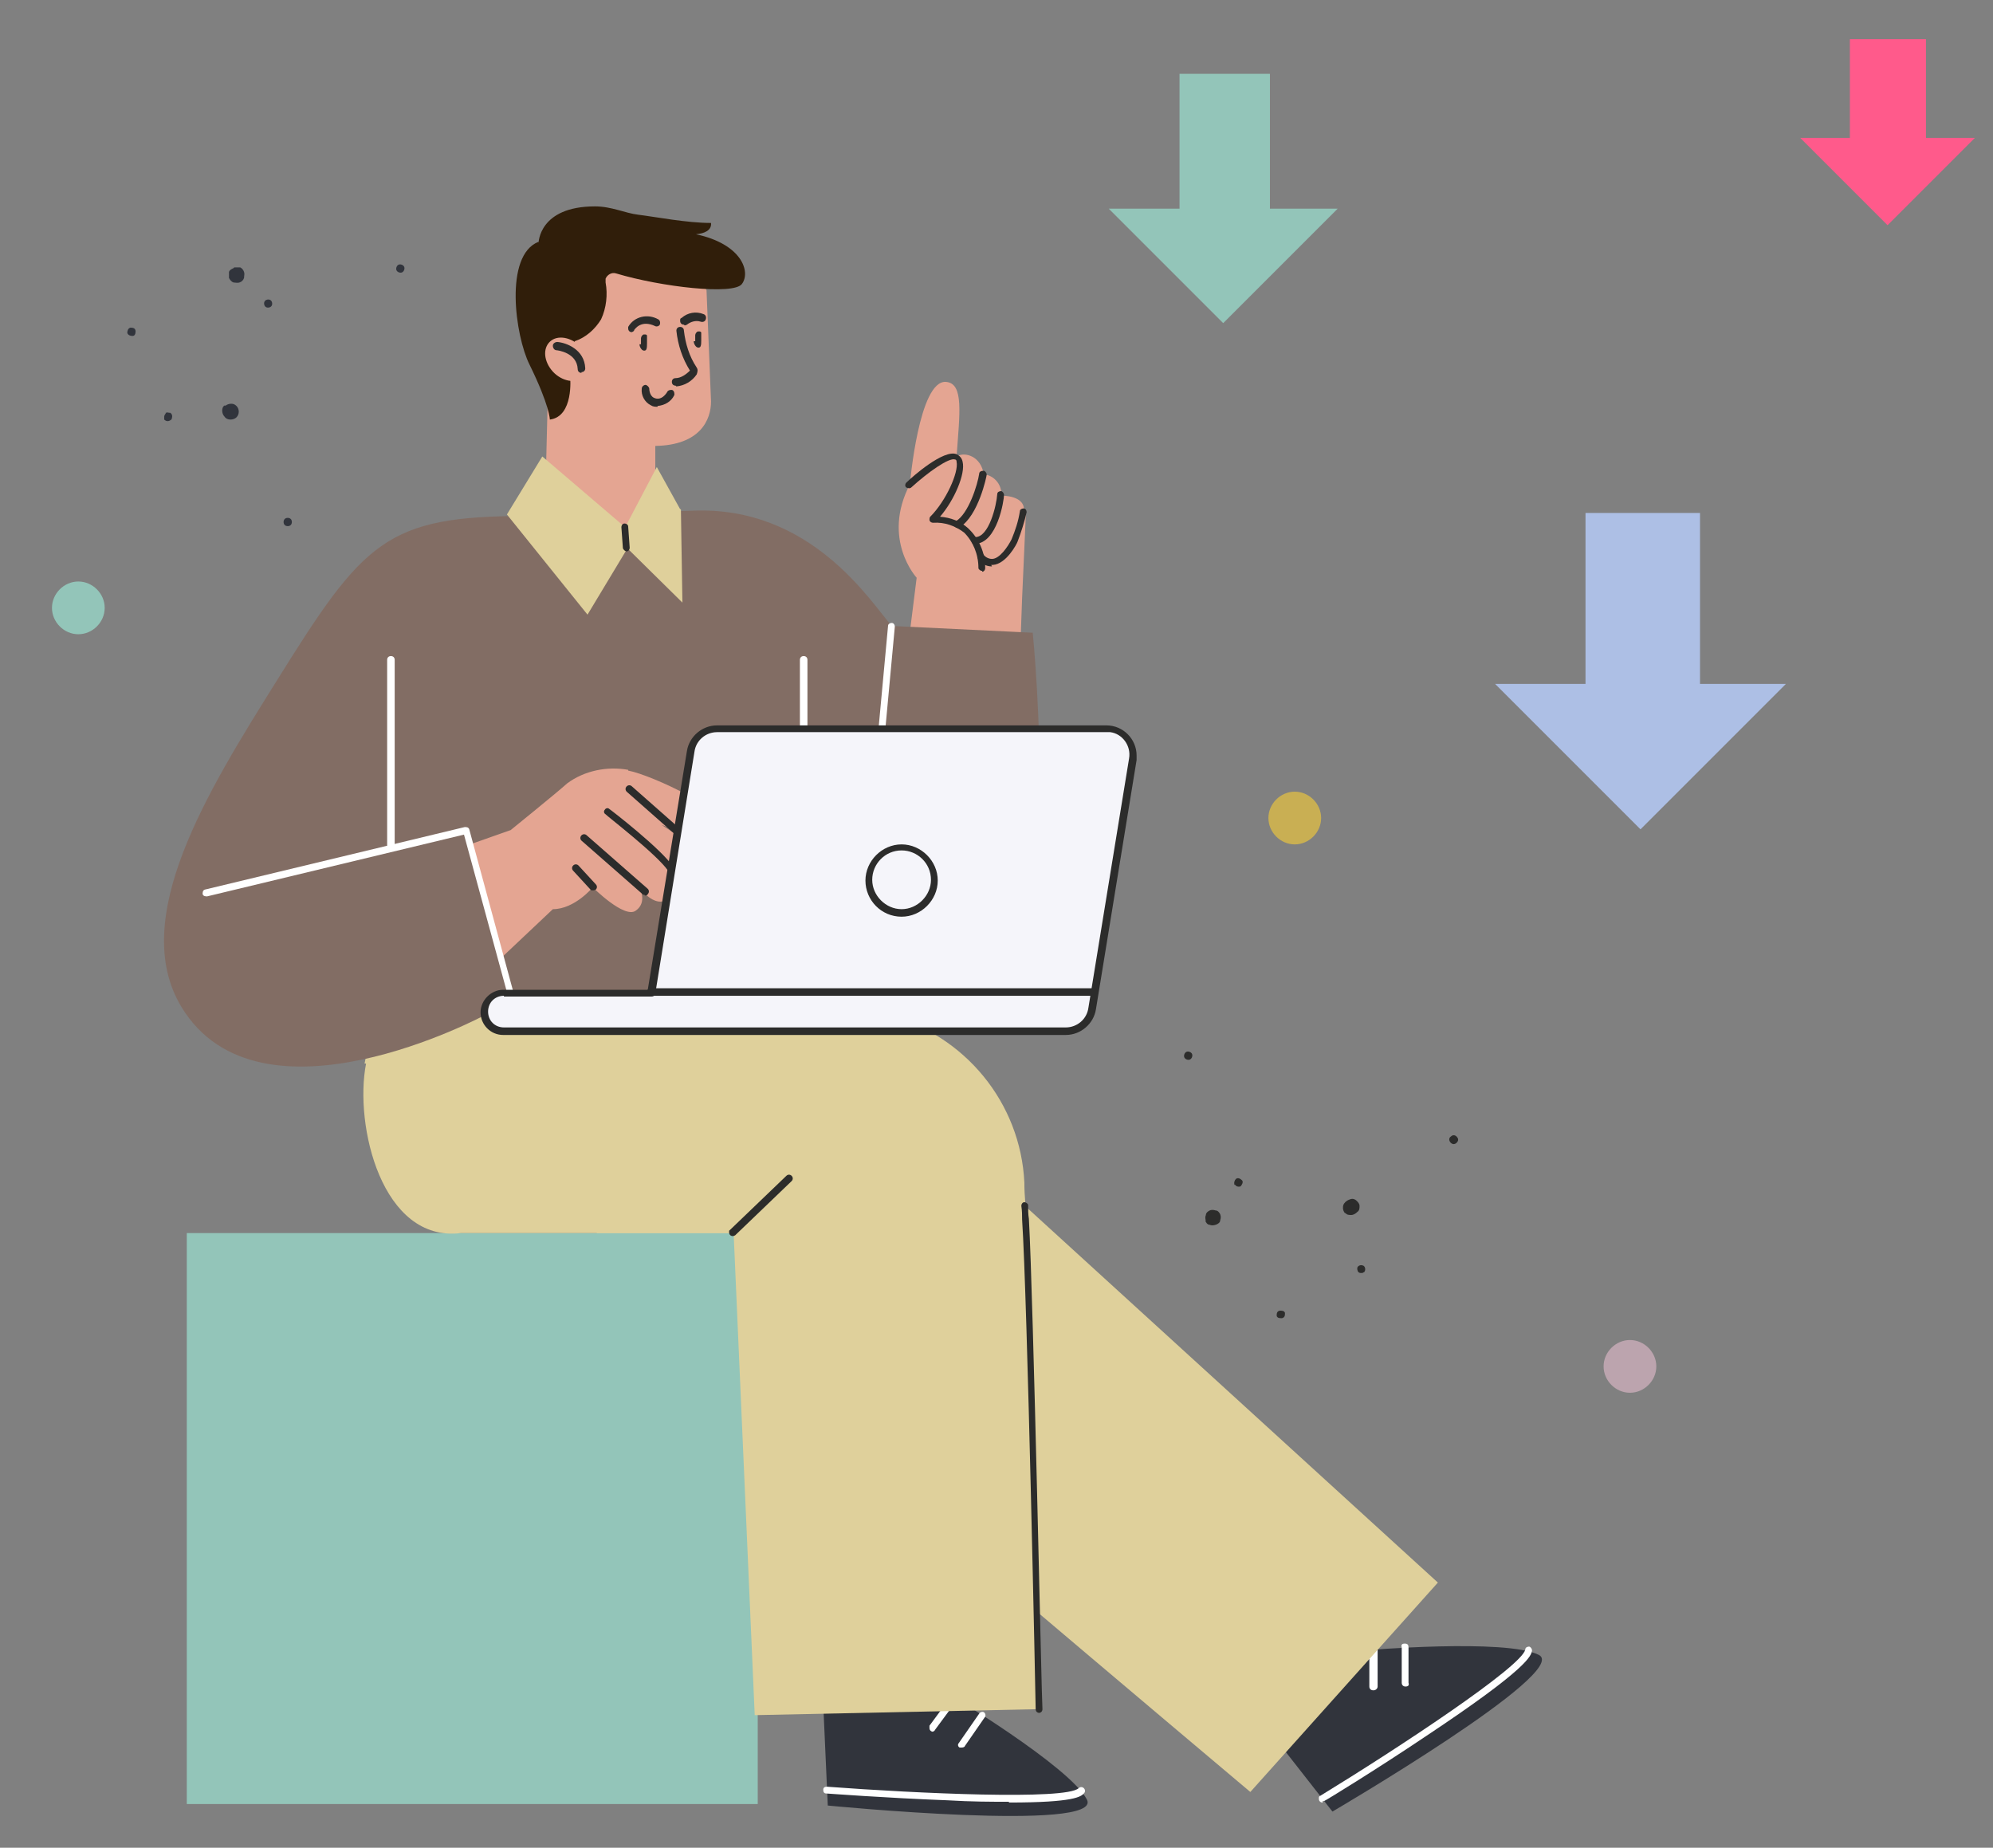 <?xml version="1.0" encoding="UTF-8"?>
<svg id="Layer_2" data-name="Layer 2" xmlns="http://www.w3.org/2000/svg" viewBox="0 0 264.6 245.3">
  <rect x="0" y="0" width="264.6" height="245.3" fill="#808080" stroke="none"/>
  <defs>
    <style>
      .cls-1 {
        fill: #93c5b9;
      }

      .cls-2 {
        fill: #fff;
      }

      .cls-3 {
        fill: #ff5a8b;
      }

      .cls-4 {
        fill: none;
      }

      .cls-5, .cls-6 {
        fill: #dfd09b;
      }

      .cls-7 {
        fill: #bca4ae;
      }

      .cls-8 {
        fill: #f5f5fa;
      }

      .cls-9 {
        fill: #c9af53;
      }

      .cls-10 {
        fill: #31343c;
      }

      .cls-11 {
        fill: #826d64;
      }

      .cls-6 {
        fill-rule: evenodd;
      }

      .cls-12 {
        fill: #adbfe5;
      }

      .cls-13 {
        fill: #e4a592;
      }

      .cls-14 {
        fill: #301e0a;
      }

      .cls-15 {
        fill: #2c2c2b;
      }
    </style>
  </defs>
  <g id="Dimensions">
    <path id="Path_217703" data-name="Path 217703" class="cls-13" d="M135.9,68.1c.5-2.4-3-2.3-3-2.3.2-1.3-.8-2.6-2.1-2.8,0,0-.1,0-.2,0-.3-2.4-2.5-3.1-3.6-2.4.4-5.7,1-9.7-1.4-9.9-3.6-.3-4.8,13.6-4.8,13.6-3.8,7.3.9,12.4.9,12.4l-1.1,8.8,14.8,2.2.3-8.3.5-11.2h0Z"/>
    <path id="Path_70360" data-name="Path 70360" class="cls-10" d="M181.1,219.1s18.8-1.6,23.2.6-27.4,20.8-27.4,20.8l-8.3-10.6,12.5-10.8h0Z"/>
    <path id="Path_70361" data-name="Path 70361" class="cls-2" d="M175.6,239.3c-.3,0-.5-.2-.5-.5s0-.3.2-.4c10.3-6.3,26.7-17.1,27.2-19.4,0-.3.3-.4.5-.4s.4.3.4.5h0c-.1.7-.4,2.3-14.1,11.4-6.7,4.5-13.4,8.6-13.5,8.6,0,0-.2,0-.2,0h0Z"/>
    <path id="Path_70362" data-name="Path 70362" class="cls-2" d="M182.3,224.4c-.3,0-.5-.2-.5-.5h0v-5.2c0-.3.3-.5.6-.5s.5.2.5.5v5.2c0,.3-.3.5-.5.5Z"/>
    <path id="Path_70363" data-name="Path 70363" class="cls-2" d="M186.6,223.9c-.3,0-.5-.2-.5-.5v-4.7c-.1-.3,0-.5.4-.5s.5.2.5.5v4.7c.1.3,0,.5-.4.5h0Z"/>
    <path id="Path_217688" data-name="Path 217688" class="cls-5" d="M68.5,145.5l32.1-13.7,12.8,7.6,77.5,70.7-24.9,27.8s-63.2-53.2-84.2-71.8c-7.9-7-11.9-14.1-13.2-20.6h0Z"/>
    <rect id="Rectangle_27272" data-name="Rectangle 27272" class="cls-1" x="24.8" y="163.7" width="75.8" height="75.8"/>
    <path id="Path_70365" data-name="Path 70365" class="cls-10" d="M125.8,224.8s16.2,9.7,18.5,14.1-34.4.8-34.4.8l-.6-13.4,16.5-1.4h0Z"/>
    <path id="Path_70366" data-name="Path 70366" class="cls-2" d="M133.9,239.2c-2.2,0-4.9,0-8.2-.2-8-.3-15.9-.9-16-.9-.3,0-.4-.2-.4-.5s.2-.4.5-.4c12,.9,31.7,1.8,33.4.2.2-.2.5-.2.7,0s.2.5,0,.7c0,0,0,0,0,0-.4.4-1.2,1.2-9.9,1.2h0Z"/>
    <path id="Path_70367" data-name="Path 70367" class="cls-2" d="M123.9,229.9c-.3,0-.5-.2-.5-.5s0-.2,0-.3l3.1-4.2c.2-.2.5-.2.7,0,.2.1.2.4,0,.6l-3.1,4.2c0,.1-.2.2-.4.2h0Z"/>
    <path id="Path_70368" data-name="Path 70368" class="cls-2" d="M127.7,232c0,0-.2,0-.3,0-.2-.1-.3-.4-.1-.6h0l2.7-3.9c.1-.2.4-.3.6-.2.2.1.3.4.2.6,0,0,0,0,0,0l-2.7,3.9c0,.1-.2.2-.4.2h0Z"/>
    <path id="Path_217689" data-name="Path 217689" class="cls-5" d="M48.4,141.2c1.6-8.2,3.6-15.8,3.6-15.8l45.8-2.9,2.8,9.3c1.4.3,8.9,1.1,16.8,2.9h.4c10.3,2.7,17.7,11.7,18.2,22.3,0,1.8.2,3.4.3,4.9.7,10.7,1.8,65,1.8,65l-37.9.8-2.8-64h-36.2c-10.5,1.3-14.2-14.3-12.6-22.5h0Z"/>
    <path id="Path_217704" data-name="Path 217704" class="cls-15" d="M138,227.4c-.3,0-.5-.2-.5-.5,0-.5-1.1-54.5-1.8-65,0-.6,0-1.1-.1-1.8,0-.3.2-.5.4-.5s.5.2.5.4c0,.6,0,1.2.1,1.8.6,10.6,1.7,64.5,1.8,65.1,0,.3-.2.5-.5.5h0Z"/>
    <path id="Path_217705" data-name="Path 217705" class="cls-15" d="M97.3,164.1c-.3,0-.5-.2-.5-.5s0-.2.1-.3l7.5-7.2c.2-.2.5-.2.7,0s.2.5,0,.7c0,0,0,0,0,0l-7.5,7.2c0,0-.2.1-.3.1h0Z"/>
    <path id="Path_217681" data-name="Path 217681" class="cls-11" d="M137.1,84l-18.7-.9c-2.7-3-10.6-16-26.5-15.3l-22,.7c-18.7,0-21.6,3.3-33.3,22.1-9,14.4-19.6,31.4-12.5,43.1,10.4,17.1,40.2,1.1,40.2,1.1l48.6-.6-1.2-6.1c2.7,6.8,13.5,6.9,17.5,6.1,12.8-2.5,7.9-50.3,7.9-50.3h0Z"/>
    <path id="Path_217699" data-name="Path 217699" class="cls-2" d="M100.6,132.2h0l-8.6-1.4c-.3,0-.4-.3-.4-.5,0-.3.3-.4.5-.4l8.6,1.4c.3,0,.4.3.4.5,0,.2-.2.4-.5.4h0Z"/>
    <g id="Group_73436" data-name="Group 73436">
      <path id="Path_70374" data-name="Path 70374" class="cls-10" d="M37.8,68.9c.2-.2.6-.2.8,0,.2.2.2.6,0,.8-.2.2-.6.2-.8,0s-.2-.6,0-.8c0,0,0,0,0,0Z"/>
    </g>
    <g id="Group_73437" data-name="Group 73437">
      <path id="Path_70375" data-name="Path 70375" class="cls-10" d="M22,54.8c.1,0,.3-.1.4,0,0,0,.1,0,.2,0,.3.2.3.5.2.8,0,0,0,.1-.2.2-.3.2-.6.1-.8-.1h0c0,0,0-.1,0-.2,0,0,0-.1,0-.2,0-.1.1-.3.2-.4h0Z"/>
    </g>
    <g id="Group_73438" data-name="Group 73438">
      <path id="Path_70376" data-name="Path 70376" class="cls-10" d="M35.4,39.8c.3-.1.6,0,.7.3.1.3,0,.6-.3.7s-.6,0-.7-.3c-.1-.3,0-.6.3-.7,0,0,0,0,0,0h0Z"/>
    </g>
    <g id="Group_73439" data-name="Group 73439">
      <path id="Path_70377" data-name="Path 70377" class="cls-10" d="M17.4,43.5c.3,0,.6.1.6.5,0,.3-.1.6-.4.6-.3,0-.6-.1-.7-.4h0c0-.3.1-.6.4-.7h0,0Z"/>
    </g>
    <g id="Group_73440" data-name="Group 73440">
      <path id="Path_70378" data-name="Path 70378" class="cls-10" d="M53.1,35.1c.3,0,.6.2.6.5,0,.3-.2.6-.5.6-.3,0-.6-.2-.6-.5h0c0-.3.2-.6.5-.6h0Z"/>
    </g>
    <g id="Group_73441" data-name="Group 73441">
      <path id="Path_70379" data-name="Path 70379" class="cls-10" d="M29.9,53.9c.2-.2.5-.3.8-.3.3,0,.5.1.7.3.4.4.4,1.1,0,1.5-.2.2-.5.3-.8.3-.3,0-.6-.1-.8-.4-.2-.2-.3-.5-.3-.8s.1-.6.4-.7h0Z"/>
    </g>
    <g id="Group_73442" data-name="Group 73442">
      <path id="Path_70380" data-name="Path 70380" class="cls-10" d="M31.1,35.5c.3,0,.6,0,.8,0,.2.1.4.3.5.6s0,.5,0,.8c-.1.3-.3.5-.6.6-.3.1-.6,0-.8,0-.3-.1-.5-.4-.6-.6,0-.3,0-.6,0-.8.1-.3.4-.4.6-.5h0Z"/>
    </g>
    <g id="Group_73444" data-name="Group 73444">
      <path id="Path_70381" data-name="Path 70381" class="cls-15" d="M192.6,151.7c-.2-.2-.3-.6,0-.8.2-.2.5-.3.8,0,.2.2.3.5,0,.8-.2.2-.5.3-.8,0h0Z"/>
    </g>
    <g id="Group_73445" data-name="Group 73445">
      <path id="Path_70382" data-name="Path 70382" class="cls-15" d="M180.3,168.9c0-.1-.1-.3-.1-.4,0,0,0-.1,0-.2.1-.3.5-.4.7-.3,0,0,.1,0,.2.1.2.2.2.6,0,.8h0c0,0-.1,0-.2.1,0,0-.1,0-.2,0-.1,0-.3,0-.4-.2h0Z"/>
    </g>
    <g id="Group_73446" data-name="Group 73446">
      <path id="Path_70383" data-name="Path 70383" class="cls-15" d="M163.9,157.3c-.1-.3,0-.6.2-.8.3-.2.6,0,.8.2s0,.6-.2.8c0,0,0,0,0,0-.3.1-.6,0-.7-.2,0,0,0,0,0,0h0Z"/>
    </g>
    <g id="Group_73447" data-name="Group 73447">
      <path id="Path_70384" data-name="Path 70384" class="cls-15" d="M169.5,174.7c0-.3,0-.6.4-.7.3,0,.6,0,.7.3,0,.3,0,.6-.4.7-.3,0-.6,0-.7-.3Z"/>
    </g>
    <g id="Group_73448" data-name="Group 73448">
      <path id="Path_70385" data-name="Path 70385" class="cls-15" d="M157.2,140.2c0-.3.2-.6.5-.6.3,0,.6.2.6.5,0,.3-.2.6-.5.6h0c-.3,0-.6-.2-.6-.5h0s0,0,0,0Z"/>
    </g>
    <g id="Group_73449" data-name="Group 73449">
      <path id="Path_70386" data-name="Path 70386" class="cls-15" d="M178.6,161.1c-.2-.2-.3-.5-.3-.7,0-.3,0-.5.3-.8.2-.2.4-.3.7-.4s.6,0,.8.2.4.4.4.7c0,.3,0,.6-.3.8-.2.2-.5.4-.8.4-.3,0-.6,0-.8-.3h0Z"/>
    </g>
    <g id="Group_73450" data-name="Group 73450">
      <path id="Path_70387" data-name="Path 70387" class="cls-15" d="M160.1,162.1c-.1-.3-.1-.6,0-.8,0-.3.3-.5.5-.6s.5-.1.8,0c.3,0,.5.3.6.5.1.3.1.5,0,.8,0,.3-.3.5-.6.6-.3.1-.6.1-.8,0-.3,0-.5-.3-.6-.6h0Z"/>
    </g>
    <path id="Path_217712" data-name="Path 217712" class="cls-9" d="M168.4,108.6c0,1.9,1.6,3.5,3.5,3.5s3.5-1.6,3.5-3.5-1.6-3.5-3.5-3.5h0c-1.9,0-3.5,1.6-3.5,3.5Z"/>
    <path id="Path_217714" data-name="Path 217714" class="cls-7" d="M212.9,181.4c0,1.9,1.6,3.5,3.5,3.5s3.5-1.6,3.5-3.5-1.6-3.5-3.5-3.5h0c-1.9,0-3.5,1.6-3.5,3.5h0Z"/>
    <path id="Path_217682" data-name="Path 217682" class="cls-1" d="M6.9,80.7c0,1.9,1.6,3.5,3.5,3.5s3.5-1.6,3.5-3.5-1.6-3.5-3.5-3.5h0c-1.9,0-3.5,1.6-3.5,3.5Z"/>
    <path id="Path_217685" data-name="Path 217685" class="cls-2" d="M51.9,112.7c-.3,0-.5-.2-.5-.5v-24.6c0-.3.2-.5.5-.5s.5.2.5.5h0v24.6c0,.3-.2.5-.5.5Z"/>
    <path id="Path_217706" data-name="Path 217706" class="cls-2" d="M106.7,112.7c-.3,0-.5-.2-.5-.5v-24.6c0-.3.2-.5.5-.5s.5.2.5.5v24.6c0,.3-.2.5-.5.5Z"/>
    <path id="Path_217707" data-name="Path 217707" class="cls-2" d="M116.5,104.1c-.3,0-.5-.2-.5-.5h0s1.9-20.5,1.9-20.5c0-.3.3-.4.5-.4.2,0,.4.2.4.5l-1.9,20.5c0,.2-.2.4-.5.4h0Z"/>
    <path id="Path_217686" data-name="Path 217686" class="cls-13" d="M83.4,102.2c-2.8-.5-5.8.1-8.1,1.8-1.2,1.1-7.5,6.2-7.5,6.2l-5.4,1.9,3.9,15.3,7.1-6.7c2.9,0,5.3-2.9,5.3-2.9,0,0,4.2,4.2,5.7,3.1,1.6-1.1.5-3.1.5-3.1,0,0,2.3,3.4,4.3,1.1,1.6-1.8-1.6-5.1-2.9-6.3,1.5,1.3,5.8,4.9,7,3.1,1.4-2.1-5.5-6.2-5.5-6.2,0,0,8.2,3.2,8.8.8.6-2.4-10-7.4-13.2-8h0Z"/>
    <path id="Path_217687" data-name="Path 217687" class="cls-2" d="M68,133.1c-.2,0-.4-.1-.4-.3l-6-22-34.1,8.2c-.2,0-.5,0-.6-.3,0-.2,0-.5.3-.6,0,0,0,0,0,0l34.5-8.3c.2,0,.5,0,.6.3l6.1,22.5c0,.2,0,.5-.3.6,0,0,0,0-.1,0h0Z"/>
    <path id="Path_217708" data-name="Path 217708" class="cls-15" d="M130.4,75.8c-.2,0-.5-.2-.5-.4,0-1.8-.7-3.5-1.9-4.7-1.2-.9-2.6-1.4-4.1-1.3-.3,0-.5-.2-.5-.4,0-.1,0-.3.1-.4,2.1-2.1,3.8-5.9,3.5-7.3,0-.3-.2-.3-.2-.3-.8-.3-3.6,1.7-5.8,3.7-.2.2-.5.1-.7,0-.2-.2-.1-.5,0-.6.8-.8,5-4.5,6.7-3.8.4.2.7.5.8,1,.4,1.6-1.1,5.1-3,7.3,1.4.1,2.7.6,3.7,1.5,1.5,1.4,2.3,3.3,2.3,5.3,0,.3-.2.5-.4.5h0,0Z"/>
    <path id="Path_217709" data-name="Path 217709" class="cls-15" d="M127.2,70.1c-.3,0-.5-.2-.5-.5s0-.3.2-.4c1.7-1,2.9-4.9,3.1-6.3,0-.3.3-.4.6-.4.2,0,.4.3.4.5,0,.2-1.1,5.5-3.6,7,0,0-.1,0-.2,0h0Z"/>
    <path id="Path_217710" data-name="Path 217710" class="cls-15" d="M129.5,72.3c-.3,0-.5-.2-.5-.5s.2-.5.5-.5c1.8,0,2.8-4.2,2.9-5.7,0-.3.3-.4.5-.4s.4.3.4.5h0c0,.7-.9,6.5-3.9,6.5h0Z"/>
    <path id="Path_217711" data-name="Path 217711" class="cls-15" d="M131.7,75.2c-.8,0-1.5-.4-1.9-1.1-.1-.2,0-.5.1-.6.2-.1.5,0,.6,0,.2.4.7.7,1.2.7,1,0,2.1-1.6,2.6-2.6.5-1.2.9-2.4,1.1-3.7,0-.3.3-.4.5-.4.3,0,.4.3.4.5,0,0,0,0,0,0-.3,1.3-.7,2.6-1.2,3.9-.1.3-1.5,3-3.3,3.1,0,0-.1,0-.2,0h0Z"/>
    <path id="Path_217695" data-name="Path 217695" class="cls-15" d="M85.6,118.8c-.1,0-.2,0-.3-.1l-8.1-7.1c-.2-.2-.2-.5,0-.7s.5-.2.7,0h0l8.1,7.1c.2.2.2.5,0,.7,0,.1-.2.2-.4.2h0Z"/>
    <path id="Path_217696" data-name="Path 217696" class="cls-15" d="M89.1,115.8c-.1,0-.3,0-.4-.2-1.5-2.2-8.3-7.4-8.3-7.5-.2-.1-.3-.4-.1-.6.1-.2.4-.3.6-.1,0,0,0,0,0,0,.3.2,6.9,5.3,8.5,7.7.1.2,0,.5-.1.6,0,0-.2,0-.3,0h0Z"/>
    <path id="Path_217697" data-name="Path 217697" class="cls-15" d="M90.3,111.2c-.1,0-.2,0-.3-.1l-6.8-6c-.2-.2-.2-.5,0-.7.2-.2.5-.2.7,0,0,0,0,0,0,0l6.8,6c.2.2.2.5,0,.7s-.2.2-.4.2h0Z"/>
    <g id="Group_73458" data-name="Group 73458">
      <path id="Path_70419" data-name="Path 70419" class="cls-8" d="M146.8,96.7h-51.7c-1.7,0-3.2,1.3-3.5,3l-5.2,32.1h-19.6c-1.4,0-2.6,1.2-2.5,2.6,0,1.4,1.1,2.5,2.5,2.5h74.6c1.7,0,3.2-1.3,3.5-3l5.4-33.1c.3-1.9-1-3.8-2.9-4.1-.2,0-.4,0-.6,0h0Z"/>
      <path id="Path_70420" data-name="Path 70420" class="cls-15" d="M141.4,137.4h-74.6c-1.7,0-3-1.4-3-3s1.4-3,3-3h19.2l5.2-31.7c.3-1.9,2-3.4,4-3.4h51.7c2.2,0,4,1.8,4,4s0,.4,0,.6l-5.4,33.1c-.3,1.9-2,3.4-4,3.4h0ZM66.9,132.2c-1.2,0-2.1.9-2.1,2.1s.9,2.1,2.1,2.1h74.6c1.5,0,2.8-1.1,3-2.6l5.4-33.1c.3-1.7-.9-3.3-2.5-3.5-.2,0-.3,0-.5,0h-51.7c-1.5,0-2.8,1.1-3,2.6l-5.2,32.1c0,.2-.2.4-.5.4h-19.6,0Z"/>
      <path id="Path_70421" data-name="Path 70421" class="cls-15" d="M119.7,121.7c-2.7,0-4.8-2.2-4.8-4.8s2.2-4.8,4.8-4.8,4.8,2.2,4.8,4.8-2.2,4.8-4.8,4.8ZM119.7,112.9c-2.2,0-3.9,1.8-3.9,3.9s1.8,3.9,3.9,3.9,3.9-1.8,3.9-3.9h0c0-2.2-1.8-3.9-3.9-3.9h0Z"/>
    </g>
    <path id="Path_70422" data-name="Path 70422" class="cls-15" d="M145.3,132.2h-58.9c-.3,0-.5-.2-.5-.5s.2-.5.5-.5h58.9c.3,0,.5.2.5.5s-.2.5-.5.5Z"/>
    <path id="Path_217698" data-name="Path 217698" class="cls-15" d="M78.7,118.2c-.1,0-.3,0-.3-.1l-2.3-2.5c-.2-.2-.2-.5,0-.7.2-.2.5-.2.7,0,0,0,0,0,0,0l2.3,2.5c.2.2.2.5,0,.7,0,0-.2.1-.3.1h0Z"/>
    <path id="Path_217713" data-name="Path 217713" class="cls-3" d="M262.1,18.3h-23.1l11.6,11.6,11.6-11.6h0Z"/>
    <rect id="Rectangle_27273" data-name="Rectangle 27273" class="cls-3" x="245.6" y="5.2" width="10.1" height="15.1"/>
    <path id="Path_456336" data-name="Path 456336" class="cls-13" d="M73.1,33.7h3.5l.8,1.7c3.2.2,15,1,15,1l1.4,2.1.6,14.8c0,2.4-1.4,5.8-7.4,5.9v6.8s-5.4,5.5-5.4,5.5c0,0-9.2-4.9-9.2-5.5,0-.7.8-32.3.8-32.3h0Z"/>
    <path id="Path_456338" data-name="Path 456338" class="cls-14" d="M71.5,32.3s0-4.9,7.5-4.9c2.2,0,4,.9,5.7,1.1,2.4.3,6.5,1.1,9.7,1.1.1,1-.9,1.4-2,1.5,6.1,1.3,7.3,5,6.1,6.6-1.1,1.5-10.7.4-16.7-1.4-.6-.2-1.2.2-1.4.7,0,.2,0,.3,0,.5.3,1.6.1,3.4-.6,4.9-.8,1.3-2,2.4-3.5,2.9l-.6,4.8s.5,5.2-2.7,5.6c0,0,0-1.8-2.7-7.3-1.9-3.8-3.4-14.5,1.2-16.3h0Z"/>
    <g id="Group_523845" data-name="Group 523845">
      <path id="Path_456356" data-name="Path 456356" class="cls-13" d="M77.3,50.2c-1.1.8-3,.3-4.1-1.1s-1.1-3.1,0-3.9c1.1-.8,3-.3,4.1,1.1s1.1,3.1,0,3.9Z"/>
    </g>
    <g id="Group_523961" data-name="Group 523961">
      <path id="Path_456339" data-name="Path 456339" class="cls-15" d="M89.7,51.2c-.3,0-.5-.2-.5-.5s.2-.5.5-.5c.7,0,1.4-.5,1.9-1-1-1.6-1.6-3.4-1.8-5.3,0-.3.2-.5.5-.5h0c.3,0,.5.2.5.5.2,1.7.7,3.4,1.7,4.9.2.3.1.6,0,.9-.6.9-1.6,1.5-2.7,1.6h0,0Z"/>
      <path id="Path_456340" data-name="Path 456340" class="cls-15" d="M90.8,43.1c-.3,0-.5-.2-.5-.5s0-.3.2-.4c.8-.7,1.9-.9,2.9-.5.3.1.4.4.3.7-.1.3-.4.4-.7.3,0,0,0,0,0,0-.6-.2-1.3,0-1.8.4,0,0-.2.1-.3.1h0Z"/>
      <g id="Group_523844" data-name="Group 523844">
        <path id="Path_456349" data-name="Path 456349" class="cls-15" d="M83.9,44.1c-.3,0-.5-.2-.5-.5,0,0,0-.2,0-.2.8-1.4,2.6-1.8,4-1,0,0,0,0,0,0,.2.1.3.4.2.7-.1.2-.4.3-.6.2-1.9-.9-2.7.4-2.8.5,0,.2-.3.3-.4.3h0Z"/>
        <path id="Path_456350" data-name="Path 456350" class="cls-15" d="M85.1,45.7c0-.3,0-.5,0-.8,0-.2.2-.5.4-.5,0,0,0,0,.1,0,.1,0,.3,0,.3.2,0,0,0,.1,0,.2,0,.3,0,.5,0,.8,0,.3,0,.6-.1.8-.1.2-.4.2-.6,0-.2-.2-.3-.5-.3-.7Z"/>
        <path id="Path_456351" data-name="Path 456351" class="cls-15" d="M92.3,45.3c0-.3,0-.5,0-.8,0-.2.2-.5.4-.5,0,0,0,0,.1,0,.1,0,.3,0,.3.2,0,0,0,.1,0,.2,0,.3,0,.5,0,.8,0,.3,0,.6-.1.8-.1.2-.4.2-.6,0-.2-.2-.3-.5-.3-.7Z"/>
      </g>
      <path id="Path_456352" data-name="Path 456352" class="cls-15" d="M87.3,54c-.3,0-.6,0-.9-.2-.8-.4-1.3-1.3-1.2-2.2,0-.3.3-.5.5-.5s.5.3.5.5h0s0,.9.6,1.2c1,.5,1.7-.6,1.8-.8.1-.2.5-.3.7-.2.2.1.3.5.2.7-.4.8-1.2,1.3-2.2,1.4Z"/>
      <path id="Path_456357" data-name="Path 456357" class="cls-15" d="M77.2,49.5c-.3,0-.5-.2-.5-.5-.1-2.2-2.7-2.5-2.8-2.5-.3,0-.5-.3-.5-.6,0-.3.3-.5.6-.5,1.2.1,3.6,1,3.7,3.5,0,.3-.2.5-.5.5h0Z"/>
    </g>
    <path id="Path_217684" data-name="Path 217684" class="cls-6" d="M90.3,67.6l-3.1-5.6-4.2,8-11-9.4-4.7,7.7,10.7,13.3,5.3-8.8,7.3,7.2-.2-12.4h0Z"/>
    <path id="Path_217694" data-name="Path 217694" class="cls-15" d="M83.2,73.2c-.2,0-.4-.2-.5-.4l-.2-2.8c0-.3.2-.5.4-.5.3,0,.5.2.5.4l.2,2.8c0,.3-.2.5-.4.5h0Z"/>
    <g>
      <path id="Path_217713-2" data-name="Path 217713-2" class="cls-1" d="M177.6,27.7h-30.4l15.2,15.2,15.2-15.2h0Z"/>
      <rect id="Rectangle_27273-2" data-name="Rectangle 27273-2" class="cls-1" x="156.6" y="9.8" width="12" height="18"/>
    </g>
    <g>
      <path id="Path_217713-3" data-name="Path 217713-3" class="cls-12" d="M237,90.8h-38.5l19.3,19.3,19.3-19.3h0Z"/>
      <rect id="Rectangle_27273-3" data-name="Rectangle 27273-3" class="cls-12" x="210.5" y="68.1" width="15.2" height="22.8"/>
    </g>
    <rect class="cls-4" width="264.6" height="245.3"/>
  </g>
</svg>